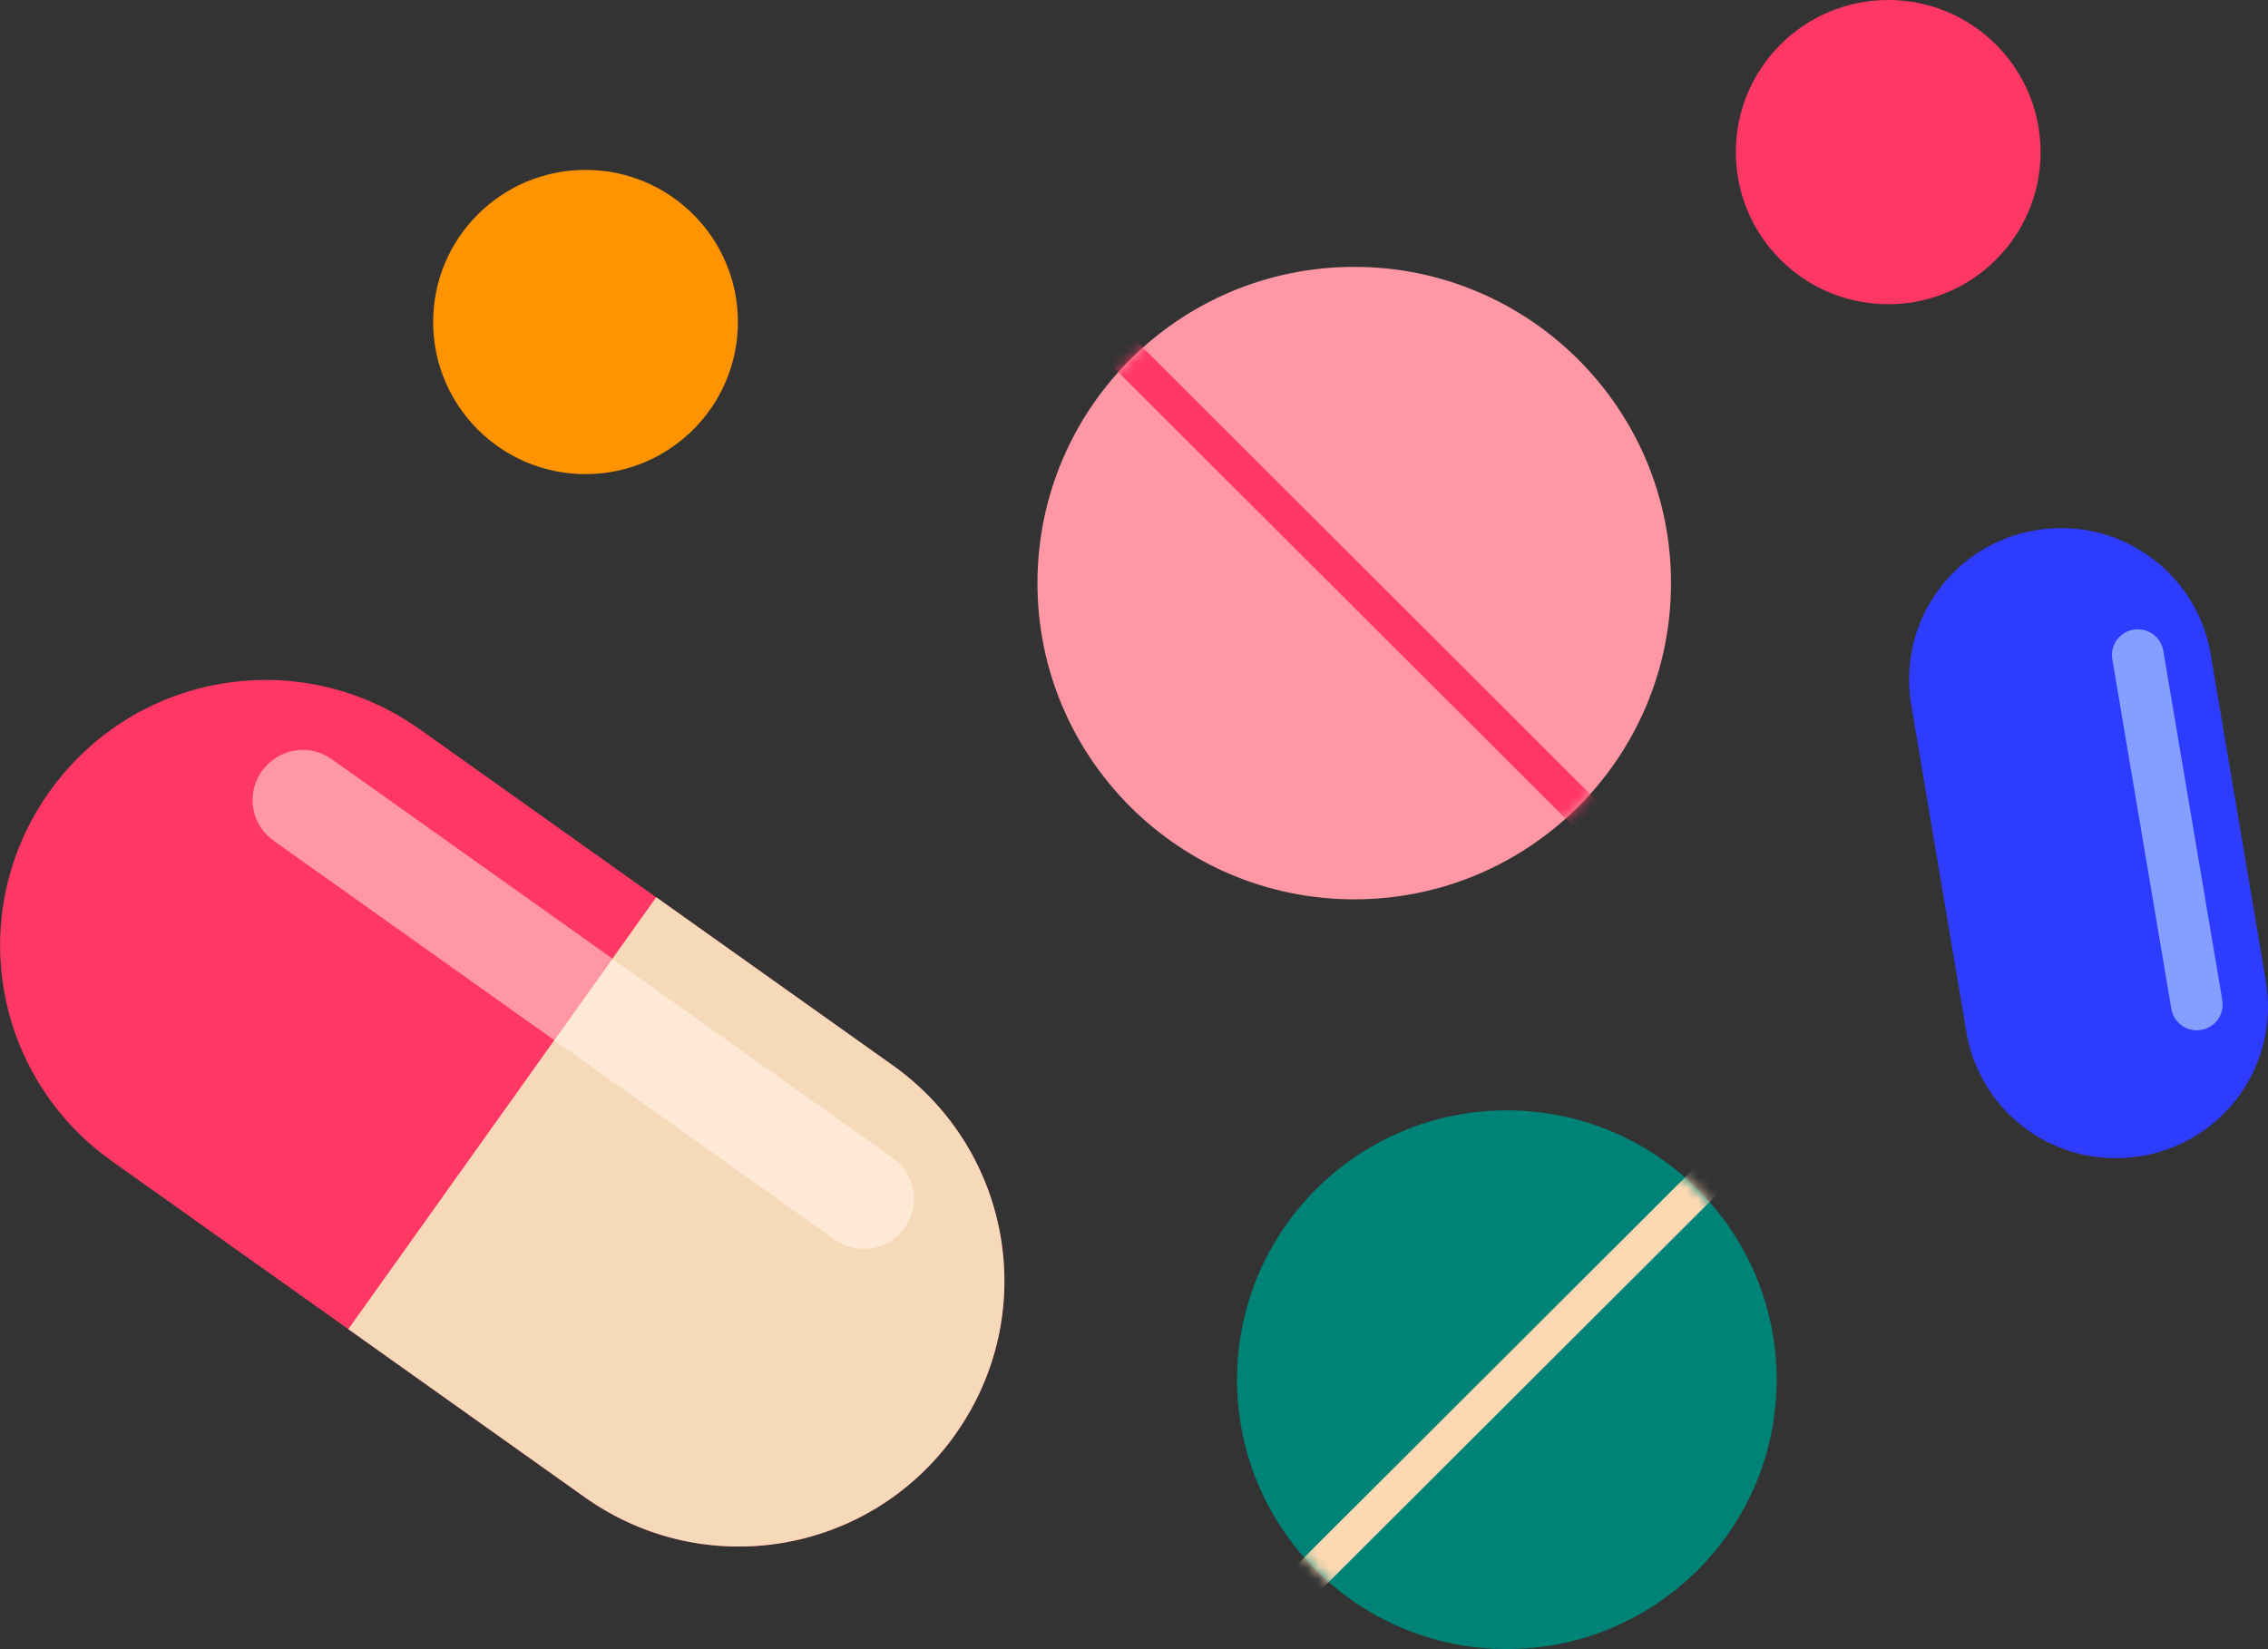 <svg width="209" height="152" viewBox="0 0 209 152" fill="none" xmlns="http://www.w3.org/2000/svg">
<rect x="0" y="0" width="209" height="152" fill="#333333" stroke="none"/>
<path d="M88 132.257C80.137 143.28 64.921 145.843 53.881 137.991L10.311 107.02C-0.729 99.169 -3.296 83.976 4.568 72.954C12.431 61.932 27.648 59.369 38.687 67.22L82.258 98.191C93.297 106.043 95.864 121.235 88 132.257Z" fill="#FF3765"/>
<path d="M88 132.257C80.137 143.28 64.921 145.843 53.881 137.991L32.096 122.506L60.472 82.695L82.257 98.18C93.297 106.032 95.864 121.224 88 132.247V132.257Z" fill="#F6D9B8"/>
<path d="M51.075 95.878L76.928 114.252C79.017 115.729 81.888 115.252 83.367 113.167C84.857 111.082 84.368 108.215 82.28 106.738L56.426 88.364L51.065 95.878H51.075Z" fill="#FDE9D6"/>
<path d="M24.134 71.064C22.644 73.149 23.134 76.016 25.222 77.493L51.075 95.867L56.437 88.353L30.584 69.978C28.496 68.491 25.624 68.979 24.145 71.064H24.134Z" fill="#FF98A4"/>
<path d="M197.319 106.553C189.673 107.835 182.484 102.731 181.2 95.096L176.121 64.972C174.838 57.338 179.95 50.16 187.596 48.868C195.242 47.586 202.431 52.69 203.725 60.324L208.805 90.448C210.088 98.083 204.976 105.261 197.33 106.553H197.319Z" fill="#2D3CFF"/>
<path d="M204.791 92.197L202.072 76.092L199.353 59.988C199.135 58.685 197.906 57.816 196.612 58.033C195.307 58.25 194.437 59.477 194.654 60.77L197.373 76.874L200.093 92.979C200.31 94.282 201.539 95.151 202.833 94.923C204.139 94.705 205.009 93.478 204.78 92.186L204.791 92.197Z" fill="#849FFF"/>
<path d="M124.796 82.89C140.918 82.89 153.988 69.841 153.988 53.743C153.988 37.646 140.918 24.597 124.796 24.597C108.673 24.597 95.603 37.646 95.603 53.743C95.603 69.841 108.673 82.89 124.796 82.89Z" fill="#FF98A4"/>
<mask id="mask0_1412_4638" style="mask-type:luminance" maskUnits="userSpaceOnUse" x="95" y="24" width="59" height="59">
<path d="M124.796 82.89C140.918 82.89 153.988 69.841 153.988 53.743C153.988 37.646 140.918 24.597 124.796 24.597C108.673 24.597 95.603 37.646 95.603 53.743C95.603 69.841 108.673 82.89 124.796 82.89Z" fill="white"/>
</mask>
<g mask="url(#mask0_1412_4638)">
<path d="M103.043 32.025L146.548 75.463" stroke="#FF3765" stroke-width="3.2" stroke-miterlimit="10"/>
</g>
<path d="M138.858 151.989C152.59 151.989 163.722 140.875 163.722 127.164C163.722 113.454 152.59 102.34 138.858 102.34C125.127 102.34 113.995 113.454 113.995 127.164C113.995 140.875 125.127 151.989 138.858 151.989Z" fill="#008377"/>
<mask id="mask1_1412_4638" style="mask-type:luminance" maskUnits="userSpaceOnUse" x="113" y="102" width="51" height="50">
<path d="M138.858 151.989C152.59 151.989 163.722 140.875 163.722 127.164C163.722 113.454 152.59 102.34 138.858 102.34C125.127 102.34 113.995 113.454 113.995 127.164C113.995 140.875 125.127 151.989 138.858 151.989Z" fill="white"/>
</mask>
<g mask="url(#mask1_1412_4638)">
<path d="M157.392 108.671L120.325 145.669" stroke="#FDD8B2" stroke-width="3.2" stroke-miterlimit="10"/>
</g>
<path d="M174 28.039C181.755 28.039 188.042 21.762 188.042 14.02C188.042 6.277 181.755 0 174 0C166.246 0 159.959 6.277 159.959 14.02C159.959 21.762 166.246 28.039 174 28.039Z" fill="#FF3765"/>
<path d="M53.957 43.699C61.712 43.699 67.999 37.422 67.999 29.679C67.999 21.936 61.712 15.659 53.957 15.659C46.203 15.659 39.916 21.936 39.916 29.679C39.916 37.422 46.203 43.699 53.957 43.699Z" fill="#FF9400"/>
</svg>
